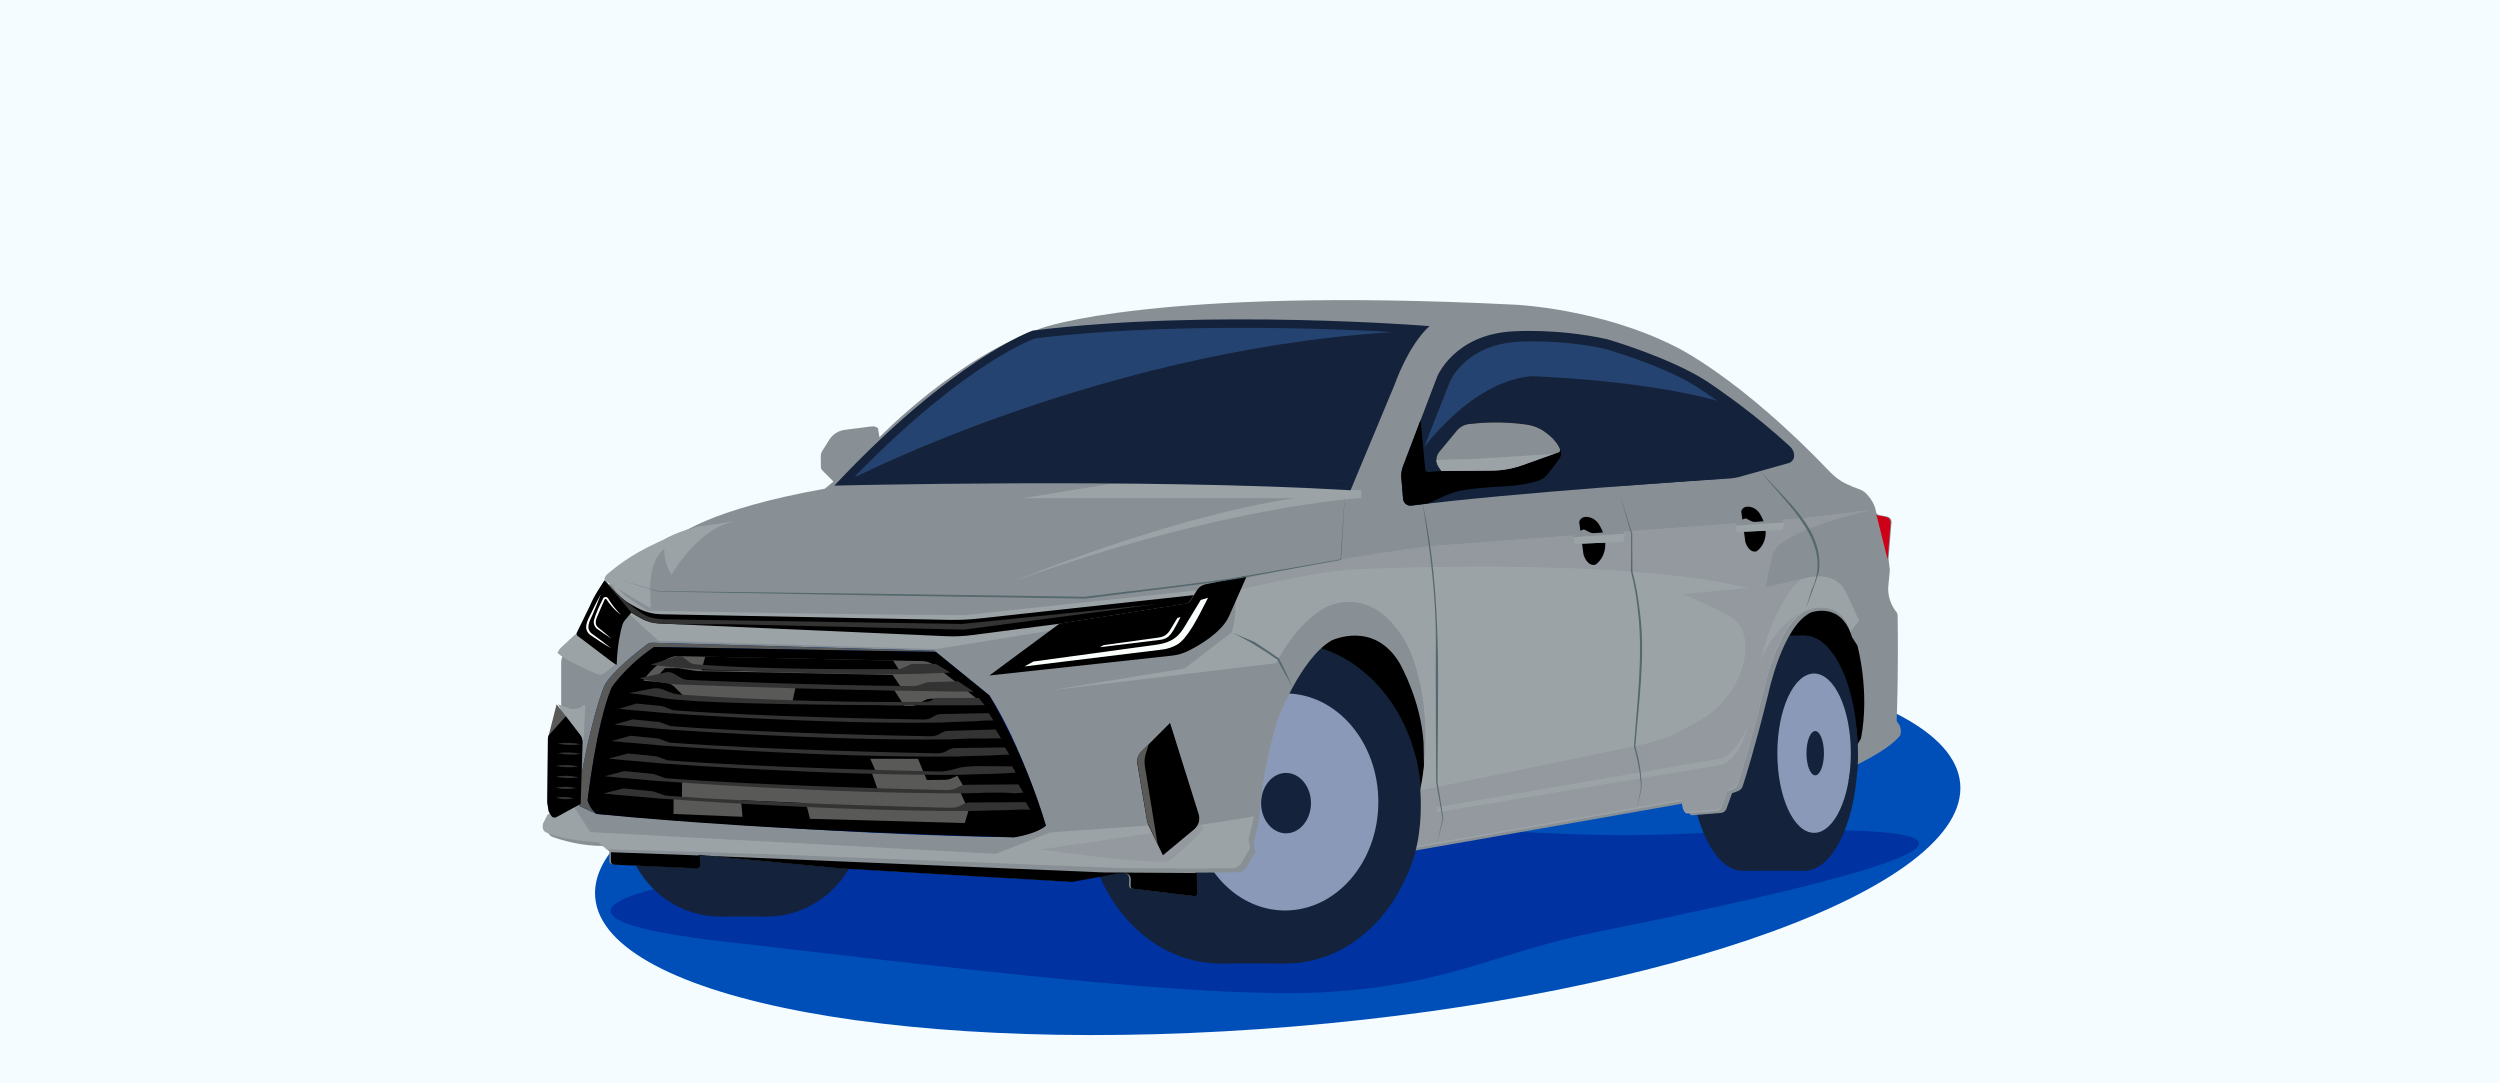 <?xml version="1.0" encoding="UTF-8"?> <svg xmlns="http://www.w3.org/2000/svg" width="360" height="156" viewBox="0 0 360 156" fill="none"><rect x="0" y="0" width="360" height="156" fill="#808080" stroke="none"/><g clip-path="url(#clip0_1_2742)"><path d="M360 0H0V156H360V0Z" fill="#F5FCFF"></path><path d="M186.22 147.82C240.5 143.3 283.51 127.65 282.27 112.86C281.04 98.07 236.04 89.74 181.76 94.26C127.48 98.78 84.47 114.43 85.71 129.22C86.94 144.01 131.94 152.34 186.22 147.82Z" fill="#004EB7"></path><path d="M159.9 118.09C150.52 118.93 100.68 126.73 96.9 127.43C93.12 128.13 74.99 132.26 104.51 135.62C134.04 138.99 173.36 143.97 191.21 142.85C209.05 141.73 215.05 137.23 230.01 134.19C251.5 129.82 314.9 116.81 242.85 120.06C224.31 120.9 215.05 118.84 196.22 119.4C177.39 119.96 159.89 118.09 159.89 118.09" fill="#0032A1"></path><path d="M175.42 104.41C175.31 104.96 198.43 123.95 198.43 123.95L215.22 107.71L244.1 110.62L263.11 113.5L271.84 105.68L270.4 94.9L266.46 82.78C266.46 82.78 228.67 87.59 229.2 87.48C229.73 87.37 195.97 87.48 195.97 87.48L177.28 97.94L175.41 104.41H175.42Z" fill="black"></path><path d="M117.5 117.74C117.5 125.6 111.31 131.98 103.68 131.98C96.05 131.98 89.86 125.61 89.86 117.74C89.86 109.87 96.05 103.5 103.68 103.5C111.31 103.5 117.5 109.87 117.5 117.74Z" fill="#14233B"></path><path d="M110.41 103.5H103.68V131.98H110.41V103.5Z" fill="#14233B"></path><path d="M124.24 117.74C124.24 125.6 118.05 131.98 110.42 131.98C102.79 131.98 96.6 125.61 96.6 117.74C96.6 109.87 102.79 103.5 110.42 103.5C118.05 103.5 124.24 109.87 124.24 117.74Z" fill="#14233B"></path><path d="M258.64 108.46C258.64 117.81 255.2 125.4 250.96 125.4C246.72 125.4 243.28 117.82 243.28 108.46C243.28 99.1 246.72 91.52 250.96 91.52C255.2 91.52 258.64 99.1 258.64 108.46Z" fill="#14233B"></path><path d="M259.85 91.52H250.96V125.39H259.85V91.52Z" fill="#14233B"></path><path d="M267.53 108.46C267.53 117.81 264.09 125.4 259.85 125.4C255.61 125.4 252.17 117.82 252.17 108.46C252.17 99.1 255.61 91.52 259.85 91.52C264.09 91.52 267.53 99.1 267.53 108.46Z" fill="#14233B"></path><path d="M266.52 108.46C266.52 114.79 264.15 119.93 261.23 119.93C258.31 119.93 255.94 114.8 255.94 108.46C255.94 102.12 258.31 96.99 261.23 96.99C264.15 96.99 266.52 102.12 266.52 108.46Z" fill="#8B99B9"></path><path d="M262.65 108.46C262.65 110.22 262.08 111.65 261.39 111.65C260.7 111.65 260.13 110.22 260.13 108.46C260.13 106.7 260.7 105.27 261.39 105.27C262.08 105.27 262.65 106.7 262.65 108.46Z" fill="#14233B"></path><path d="M195.19 115.65C195.19 128.4 186.46 138.74 175.7 138.74C164.94 138.74 156.21 128.4 156.21 115.65C156.21 102.9 164.94 92.56 175.7 92.56C186.46 92.56 195.19 102.9 195.19 115.65Z" fill="#14233B"></path><path d="M185.19 92.56H175.69V138.74H185.19V92.56Z" fill="#14233B"></path><path d="M204.68 115.65C204.68 128.4 195.95 138.74 185.19 138.74C174.43 138.74 165.7 128.4 165.7 115.65C165.7 102.9 174.43 92.56 185.19 92.56C189.86 92.56 194.15 94.51 197.51 97.75C201.89 101.98 204.69 108.43 204.69 115.65" fill="#14233B"></path><path d="M198.48 115.48C198.48 124.11 192.47 131.11 185.05 131.11C177.63 131.11 171.62 124.11 171.62 115.48C171.62 106.85 177.63 99.85 185.05 99.85C192.47 99.85 198.48 106.85 198.48 115.48Z" fill="#8B99B9"></path><path d="M188.78 115.65C188.78 118.05 187.17 120 185.19 120C183.21 120 181.6 118.05 181.6 115.65C181.6 113.25 183.21 111.3 185.19 111.3C187.17 111.3 188.78 113.25 188.78 115.65Z" fill="#14233B"></path><path d="M266.61 70C265.45 69.57 264.41 68.88 263.55 67.99C250.44 54.24 241.25 49.91 241.25 49.91C230.42 44.42 218.25 43.88 218.25 43.88C166.47 41.27 150.1 47.21 150.1 47.21C137.79 51.36 126.64 62.97 126.64 62.97L126.43 61.66C126.17 61.45 125.84 61.36 125.51 61.4L121.64 61.9C120.72 62.02 119.91 62.54 119.41 63.33L118.41 64.93C118.25 65.19 118.17 65.5 118.19 65.81L118.21 67.27C118.21 67.44 118.28 67.6 118.4 67.72L120.02 69.35L118.76 70.38C102.27 73.31 97.04 77.16 96.2 78.29C92.13 80.15 89.25 82.34 88.2 83.2C87.92 83.43 87.76 83.77 87.76 84.14L86.94 85.42C86.42 86.22 85.97 87.06 85.6 87.94L83.76 91.71L81.66 93.64C81.12 94.08 80.81 94.73 80.81 95.42V101.74L79.69 106.15C79.63 106.33 79.59 106.52 79.59 106.71L79.5 115.71C79.5 115.76 79.5 115.81 79.51 115.86L79.78 117.44L78.97 119.01C78.68 119.6 78.97 120.31 79.59 120.53C81.04 121.04 83.72 121.81 86.71 121.82C86.85 121.82 86.99 121.88 87.09 121.98L87.75 122.64V123.99C87.75 124.23 87.94 124.44 88.19 124.45L100.09 124.99C100.38 125 100.62 124.76 100.6 124.47L100.54 123.34C100.54 123.2 100.65 123.09 100.79 123.1L121.04 125.01L154.14 126.94L160.94 125.69L161.85 125.72C162.28 125.73 162.62 126.09 162.61 126.52L162.59 127.52C162.59 127.72 162.73 127.89 162.93 127.92L171.71 128.98C171.96 129.01 172.17 128.81 172.17 128.56L172.09 125.66L178.24 125.62C178.74 125.62 179.2 125.35 179.45 124.93L180.77 122.72L180.53 121.51L181.3 118.13C181.3 118.13 181.54 111.57 183.95 103.7C183.95 103.7 187.28 94.77 191.77 92.22C191.77 92.22 197.82 89.3 201.52 95.45C201.66 95.69 204.61 100.9 204.99 106.93L205.13 114.35C205.13 114.48 205.13 114.62 205.1 114.75C204.97 115.55 204.5 118.53 204.46 118.65C204.41 118.79 200.89 122.9 201.03 122.94C201.17 122.98 242.91 115.61 242.91 115.61C242.91 115.61 242.86 117.2 243.63 117.4L247.84 117.06C248.19 117.03 248.49 116.8 248.6 116.48L249.42 114.22L250.24 113.93C250.58 113.81 250.84 113.54 250.95 113.2C251.4 111.84 252.68 107.78 254.63 99.94C254.63 99.94 256.61 90.29 260.71 88.22C260.71 88.22 265.1 86.48 266.69 91.74L267.46 92.95C267.46 92.95 269.29 99.46 267.99 106.31L267.14 107.79C267.1 107.86 267.07 107.94 267.06 108.03L266.69 110.46C266.69 110.46 272 108.05 273.64 105.88C273.64 105.88 273.98 104.8 273.25 104.03C273.15 103.93 273.11 103.79 273.12 103.66C273.17 102.46 273.38 96.91 273.26 88.65C273.26 88.45 273.19 88.25 273.06 88.1C272.67 87.61 271.83 86.35 271.9 84.61L272.14 82.1L271.95 80.51L272.38 75.21C272.41 74.82 272.14 74.47 271.76 74.39L270.58 74.16C270.35 74.12 270.18 73.93 270.15 73.7C270.08 73.18 269.8 72.19 268.75 71.09C268.47 70.8 268.13 70.59 267.75 70.45L266.61 70.03V70Z" fill="#889095"></path><path d="M270.2 74.11C270.27 74.17 270.35 74.21 270.45 74.23L271.63 74.46C272.01 74.53 272.28 74.89 272.25 75.28L271.82 80.58L270.2 74.12V74.11Z" fill="#CE0018"></path><path d="M87.04 83.59C87.04 83.23 87.2 82.88 87.48 82.65C88.53 81.79 90.64 79.96 94.71 78.1L95.48 77.74C95.48 77.74 98.12 76.21 101 75.78L105.67 75.08C100.28 76.24 96.71 82.78 96.71 82.78C95.46 80.79 95.66 78.99 95.66 78.99C92.63 81.68 93.97 87.01 93.67 87.59" fill="#9CA3A7"></path><path d="M88.07 83.92L90.1 85.86L93.23 87.93C93.23 87.93 117.27 88.47 138.93 88.58L176.31 84.59L177.11 83.91C177.11 83.91 187.8 81.03 205.88 78.65L259.39 74.65L269.44 73.44C269.44 73.44 256.31 76.28 255.28 79.75C255.28 79.75 254.74 81.4 254.27 84.59L260.07 83.22C260.07 83.22 264.06 81.97 265.77 85.16L267.71 89.38L266.8 90.52L266.48 91.02C264.89 85.76 260.01 87.96 260.01 87.96C255.91 90.03 253.93 99.68 253.93 99.68C251.99 107.52 250.71 111.58 250.25 112.94C250.14 113.28 249.87 113.55 249.54 113.67L248.72 113.96L247.9 116.22C247.78 116.55 247.48 116.77 247.14 116.8L242.93 117.14C242.16 116.95 242.21 115.35 242.21 115.35C242.21 115.35 200.48 122.73 200.33 122.68C200.18 122.63 203.71 118.53 203.76 118.39L204.43 114.08C204.43 114.08 206.97 104.1 203.23 94.15C203.23 94.15 199.63 84.73 191.93 87.03C191.93 87.03 187.65 88.14 183.76 95.49L151.4 99.39L170.58 96.26L177.36 91.06C177.36 91.06 178.42 87.93 177.6 85.43L153.91 90.38L134.79 93.47L94.82 92.27L89.75 87.65L88.09 83.88L88.07 83.92Z" fill="#9CA3A7"></path><path opacity="0.47" d="M204.42 113.85L203.75 118.16C203.7 118.3 200.18 122.41 200.32 122.45C200.46 122.49 242.2 115.12 242.2 115.12C242.2 115.12 242.15 116.71 242.92 116.91L247.13 116.57C247.48 116.54 247.78 116.31 247.89 115.99L248.71 113.73L249.53 113.44C249.87 113.32 250.13 113.05 250.24 112.71C250.69 111.35 251.97 107.29 253.92 99.45C253.92 99.45 255.9 89.8 260 87.73C260 87.73 255.66 89.83 253.47 95.19C253.47 95.19 255.53 86.33 259.44 83.38L257.22 83.9L254.26 84.6C254.73 81.41 255.27 79.76 255.27 79.76C256.3 76.29 269.43 73.45 269.43 73.45L259.38 74.66L205.87 78.66C187.8 81.04 177.1 83.92 177.1 83.92L176.3 84.6L178.13 85C178.13 85 188.9 82.43 194.37 82.02C194.37 82.02 232.89 80.03 251.7 84.67L242.37 85.54C242.37 85.54 248.25 88.14 249.32 88.85C253.47 91.63 250.92 100.32 244.85 103.69L242.74 104.86C240.71 105.99 238.53 106.8 236.25 107.27L204.41 113.85H204.42Z" fill="#889095"></path><path d="M170.14 125.06L161.61 125.01L110.08 122.98L87.33 122.29L86.17 121.29L85.64 121.25C80.57 120.9 78.67 119.88 78.67 119.88C77.91 119.6 78.2 118.58 78.2 118.58L78.83 117.34L80 116.46L82.32 115.66L84.99 119.82C110.6 121.18 143.39 122.95 143.39 122.95L151.26 119.87L165.43 118.88L165.91 119.89L180.57 117.56L179.78 120.92L180.02 122.13L178.7 124.34C178.44 124.77 177.98 125.03 177.49 125.03L171.36 125.08H170.14V125.06Z" fill="#9CA3A7"></path><path d="M87.97 122.7V124.05C87.97 124.29 88.16 124.5 88.41 124.51L100.31 125.05C100.6 125.06 100.84 124.82 100.82 124.53L100.76 123.4C100.76 123.26 100.87 123.15 101.01 123.16L121.26 125.07L154.36 127L161.16 125.75L162.07 125.78C162.5 125.79 162.84 126.15 162.83 126.58L162.81 127.58C162.81 127.78 162.95 127.95 163.15 127.98L171.93 129.04C172.18 129.07 172.39 128.87 172.39 128.62L172.31 125.72L158.89 125.63L99.46 123.14L87.98 122.72L87.97 122.7Z" fill="black"></path><path d="M245.8 54.92C240.47 51.46 231.41 48.84 231.41 48.84C224.29 47.26 217.94 47.71 217.94 47.71C209.36 48.13 206.94 54.27 206.94 54.27L202.04 67.15C201.83 67.69 201.75 68.28 201.8 68.86L202.05 71.84C202.1 72.44 202.64 72.89 203.24 72.81C217.91 70.94 244.88 69.17 249.22 68.89C249.62 68.86 250.01 68.8 250.4 68.69L257.55 66.69C258.03 66.56 258.36 66.12 258.36 65.63C258.36 65.13 258.15 64.65 257.78 64.31C252.34 59.32 247.68 56.25 247.27 55.92L245.81 54.92H245.8Z" fill="#14233B"></path><path d="M244.02 55.52C239.18 52.5 230.97 50.2 230.97 50.2C224.51 48.82 218.76 49.21 218.76 49.21C210.98 49.58 208.79 54.95 208.79 54.95L204.35 66.22C204.16 66.7 204.09 67.21 204.13 67.71L204.36 70.32C204.41 70.85 204.9 71.23 205.44 71.17C218.74 69.54 243.2 67.99 247.13 67.74C247.49 67.72 247.85 67.66 248.2 67.57L254.68 65.82C255.11 65.7 255.41 65.32 255.41 64.89C255.41 64.45 255.22 64.03 254.89 63.73C249.96 59.36 245.73 56.68 245.36 56.39L244.03 55.51L244.02 55.52Z" fill="#254370"></path><path d="M227.4 75.15L228.03 79.88C228.03 79.88 228.53 81.61 229.74 81.32C229.74 81.32 231.45 80.28 231.12 77.73C231.12 77.73 230.89 76.44 230.19 75.42C229.83 74.9 229.29 74.53 228.66 74.45C228.17 74.38 227.62 74.48 227.4 75.15Z" fill="black"></path><path d="M226.63 76.73L228.1 76.23L228.85 76.62C229.07 76.74 229.32 76.79 229.57 76.77C230.34 76.72 232 76.6 231.93 76.59C231.85 76.58 230.79 75.9 230.79 75.9H232.67C232.84 75.9 233.01 75.96 233.13 76.08L233.71 76.61C233.85 76.73 233.92 76.91 233.99 77.14L233.88 77.67C233.78 77.82 233.68 77.98 233.48 77.99C232.04 78.07 226.66 78.37 226.67 78.33C226.68 78.28 226.61 76.73 226.61 76.73H226.63Z" fill="#889095"></path><path d="M226.66 78.33C226.66 78.33 232.03 78.12 233.47 78.05C233.67 78.05 233.83 77.91 233.85 77.75L233.96 77.36C233.97 77.21 234.03 76.96 233.9 76.86L226.64 77.34L226.67 78.33H226.66Z" fill="#9CA3A7"></path><path d="M250.74 73.62L251.33 78.05C251.33 78.05 251.8 79.67 252.93 79.4C252.93 79.4 254.53 78.42 254.22 76.04C254.22 76.04 254.01 74.83 253.35 73.88C253.02 73.39 252.5 73.05 251.92 72.97C251.46 72.91 250.95 73 250.74 73.62Z" fill="black"></path><path d="M250.02 75.11L251.4 74.64L252.11 75.01C252.32 75.12 252.55 75.17 252.79 75.15C253.51 75.1 255.06 74.99 255 74.98C254.92 74.97 253.94 74.33 253.94 74.33H255.7C255.86 74.33 256.02 74.39 256.13 74.5L256.68 74.99C256.81 75.11 256.87 75.27 256.94 75.49L256.84 75.99C256.74 76.13 256.65 76.28 256.47 76.29C255.12 76.36 250.08 76.64 250.09 76.6C250.1 76.56 250.03 75.1 250.03 75.1L250.02 75.11Z" fill="#889095"></path><path d="M250.04 76.61C250.04 76.61 255.07 76.41 256.42 76.35C256.61 76.35 256.76 76.22 256.77 76.07L256.87 75.7C256.88 75.56 256.94 75.33 256.81 75.23L250.01 75.68L250.04 76.61Z" fill="#9CA3A7"></path><path d="M142.47 97.27L168.78 94.41C169.59 94.32 170.37 94.09 171.1 93.73C172.8 92.88 175.8 91.12 176.92 88.87L179.55 82.91L173.59 84.14C173.07 84.25 172.63 84.56 172.35 85.01L171.46 86.45C171.31 86.7 171.06 86.86 170.77 86.91L152.58 89.79L142.46 97.28L142.47 97.27Z" fill="black"></path><path d="M152.53 89.82L170.72 86.94C171 86.89 171.26 86.73 171.41 86.48L171.89 85.7C171.89 85.7 148.7 88.24 140.87 89.08C139.47 89.23 138.05 89.29 136.64 89.26L95.16 88.45C94.12 88.43 93.1 88.19 92.16 87.73C90.6 86.97 88.28 85.59 87.04 83.6C87.04 83.6 87.09 86.29 92.52 89.16C93.22 89.53 94 89.74 94.8 89.78L136.4 91.62C137.6 91.66 138.8 91.61 139.99 91.45L152.53 89.82Z" fill="black"></path><path d="M87.15 83.59C87.15 83.59 87.2 86.28 92.63 89.15C93.33 89.52 94.11 89.73 94.91 89.77L97.72 89.89H105.27L138.8 90.67L166.87 86.96L138.54 89.85L95.59 89.18C95.59 89.18 93.75 89.12 92.99 88.64C92.99 88.64 90.32 87.32 87.15 83.59Z" fill="#333333"></path><path d="M147.5 95.97L167.4 93.53C168.12 93.44 168.81 93.21 169.46 92.85C170.96 92 172.37 89.21 173.96 86.08L172.91 86.39L170.45 90.45C169.3 92.29 167.89 92.65 166.3 92.87L148.81 95.26L147.5 95.98V95.97Z" fill="#FAFFFB"></path><path d="M158.37 93.2L167.12 92.13C167.43 92.09 167.74 91.99 168.02 91.83C168.68 91.46 169.3 90.23 170 88.85L169.54 88.99L168.46 90.78C167.95 91.59 167.33 91.75 166.63 91.84L158.94 92.89L158.36 93.21L158.37 93.2Z" fill="#FAFFFB"></path><path d="M85.9 117.21C85.9 117.21 120.21 120.26 146.06 120.57C146.06 120.57 149.42 119.88 150.61 118.89C150.61 118.89 146.98 106.93 142.47 100.14L134.54 93.7L93.89 92.55C93.64 92.55 93.39 92.62 93.18 92.78C92.02 93.66 87.99 96.78 87.04 98.74C86.31 100.23 83.97 108.26 83.22 115.42C83.19 115.74 83.37 116.05 83.66 116.18L85.91 117.2L85.9 117.21Z" fill="#002C8D"></path><path d="M134.77 93.89L134.54 93.71L93.89 92.56C93.64 92.56 93.39 92.63 93.18 92.79C92.02 93.67 87.99 96.79 87.04 98.75C86.31 100.24 83.97 108.27 83.22 115.43C83.19 115.75 83.37 116.06 83.66 116.19L85.91 117.21C85.91 117.21 85.02 116.56 84.62 115.26C84.62 115.26 85.84 104.44 88.06 99.05C88.06 99.05 90.01 96.01 94.18 93.17L134.78 93.88L134.77 93.89Z" fill="#595957"></path><path d="M85.9 117.21C85.9 117.21 85.01 116.56 84.61 115.26C84.61 115.26 85.83 104.44 88.05 99.05C88.05 99.05 90 96.01 94.17 93.17L134.77 93.88L142.47 100.14C142.47 100.14 147.55 108.48 150.61 118.89C150.61 118.89 149.57 120.01 146.06 120.57C146.06 120.57 111.73 119.79 85.9 117.21Z" fill="black"></path><path d="M92.64 98.03C92.64 98.03 94.01 95.64 96.64 94.64C96.94 94.53 97.25 94.47 97.57 94.48L132.85 95.2C133.43 95.21 133.99 95.41 134.45 95.76L138.7 99.02L140.65 100.62H133.99C133.7 100.62 133.41 100.69 133.15 100.84L132.06 101.44C131.78 101.59 131.47 101.67 131.15 101.66L99.83 100.66C99.2 100.64 98.59 100.38 98.14 99.93L97.14 98.93C96.78 98.57 96.31 98.35 95.8 98.3L92.63 98.02L92.64 98.03Z" fill="#595957"></path><path d="M101.01 96.52L129.84 97.04L128.6 95.12L101.55 94.56L101.01 96.52Z" fill="black"></path><path d="M114.09 101.12L130.23 101.64L128.78 99.4L114.57 98.95L114.09 101.12Z" fill="black"></path><path d="M100.1 98.29L129.84 99.11L128.54 97.19L100.49 96.64C100.4 96.64 100.32 96.64 100.23 96.62L97.58 96.21H95.77C95.77 96.21 94.9 97.1 94.79 97.28C94.68 97.46 97.62 97.67 97.62 97.67L99.68 98.24C99.81 98.28 99.95 98.3 100.09 98.3L100.1 98.29Z" fill="black"></path><path d="M136.18 112.3L136.76 112.2L137.86 111.71L139.12 113.88L138.26 114.03L139.48 116.69L138.93 118.52L116.64 117.91L116.06 115.65L106.71 115.23L106.92 117.62L96.99 117.21V114.96L98.2 115.04L98.22 112.45L126.45 113.9L125.52 111.23L126.2 111.31L125.32 109.27H132.19L133.46 112.32L136.18 112.3Z" fill="#595957"></path><path d="M93.68 95.72C93.8 95.72 97.72 96.24 100.58 96.37C100.58 96.37 123.05 97.32 132.35 97.03L136.88 96.86L134.98 95.72C134.85 95.64 134.7 95.6 134.54 95.6H131.51C131.37 95.6 131.23 95.63 131.1 95.69L129.85 96.25C129.71 96.31 129.55 96.35 129.4 96.35C127.17 96.37 109.66 96.49 100.02 95.64C99.75 95.62 99.51 95.52 99.29 95.35L98.35 94.62C98.12 94.44 97.82 94.39 97.54 94.48L93.67 95.72H93.68Z" fill="#333333"></path><path d="M92.04 97.67L95.93 96.81C96.27 96.73 96.63 96.79 96.93 96.96L98.08 97.62C98.38 97.79 98.72 97.89 99.07 97.91C102.07 98.04 117.33 98.68 131.46 98.8C131.72 98.8 131.98 98.76 132.23 98.68L133.43 98.29C133.54 98.25 133.66 98.23 133.77 98.23L137.97 98.11L140.22 99.61C140.22 99.61 121.34 99.48 97.63 98.56C97.29 98.55 96.95 98.52 96.62 98.48C95.58 98.35 93.27 98.03 92.02 97.66L92.04 97.67Z" fill="#333333"></path><path d="M141.8 101.55C141.8 101.55 104.34 101.77 95.75 100.57C95.75 100.57 92.78 100.01 90.55 99.8L93.92 99.15C94.54 99.03 95.19 99.12 95.76 99.4C96.5 99.77 97.3 99.98 98.12 100.04C102.48 100.34 117.6 101.29 133.61 101.05C133.73 101.05 133.85 101.02 133.95 100.96L134.54 100.64C134.7 100.55 134.89 100.5 135.08 100.5H140.93L141.81 101.56L141.8 101.55Z" fill="#333333"></path><path d="M96.89 102.26L95.4 101.69L91.63 101.31L89.09 102.07L91.02 102.26C91.27 102.26 92.6 102.39 95.88 102.68C95.88 102.68 118.41 104.34 135.69 104.04L136.31 104.01C137.84 103.95 138.26 103.93 138.26 103.93C141.09 103.87 141.69 103.74 141.91 103.76L143.06 103.74L142.37 102.69L135.45 102.83C135.16 102.83 134.87 102.91 134.62 103.06L133.99 103.42C133.66 103.55 133.32 103.61 132.97 103.61C129.46 103.56 109.36 103.22 96.9 102.27L96.89 102.26Z" fill="#333333"></path><path d="M96.55 104.56L95 103.98L91.09 103.59L88.45 104.35L90.45 104.55C90.71 104.55 92.09 104.68 95.49 104.99C95.49 104.99 118.87 106.72 136.8 106.47L137.44 106.44C139.03 106.38 139.47 106.36 139.47 106.36C142.41 106.31 140.86 106.4 142.67 106.33H144.15L143.37 105.04L136.55 105.25C136.25 105.25 135.95 105.33 135.69 105.47L135.04 105.83C134.7 105.96 134.34 106.02 133.98 106.02C130.34 105.96 109.48 105.56 96.56 104.56H96.55Z" fill="#333333"></path><path d="M96.4 106.93L94.81 106.35L90.78 105.95L88.07 106.7L90.13 106.91C90.4 106.91 91.81 107.05 95.32 107.36C95.32 107.36 119.38 109.14 137.83 108.94L138.49 108.91C140.12 108.86 140.57 108.84 140.57 108.84C143.59 108.8 144.23 108.67 144.46 108.69L145.35 108.67L144.71 107.63L137.55 107.72C137.24 107.72 136.94 107.8 136.67 107.94L136 108.3C135.65 108.43 135.28 108.49 134.91 108.48C131.16 108.41 109.7 107.96 96.4 106.93Z" fill="#333333"></path><path d="M96.15 109.5L94.52 108.91L90.4 108.5L87.63 109.24L89.73 109.45C90.01 109.45 91.45 109.59 95.03 109.91C95.03 109.91 119.62 111.74 138.45 111.57L139.12 111.54C140.79 111.49 141.25 111.47 141.25 111.47C144.34 111.43 144.99 111.31 145.22 111.33L146.27 111.25L145.75 110.35L140.52 110.32C140.2 110.32 138.35 110.43 138.07 110.58L136.89 110.9C136.14 111.03 135.86 111.11 135.47 111.1C131.64 111.02 109.72 110.53 96.13 109.49L96.15 109.5Z" fill="#333333"></path><path d="M95.82 112.05L94.14 111.46L89.9 111.04L87.05 111.78L89.22 111.99C89.51 111.99 90.99 112.13 94.68 112.46C94.68 112.46 120.01 114.35 139.42 114.23L140.11 114.21C141.83 114.16 142.3 114.14 142.3 114.14C145.48 114.11 145.71 114.21 145.96 114.24L147.36 114.14L146.66 112.95L139.13 113.01C138.8 113.01 138.48 113.09 138.2 113.23L137.5 113.59C137.14 113.72 136.75 113.78 136.35 113.77C132.41 113.68 109.82 113.14 95.82 112.06V112.05Z" fill="#333333"></path><path d="M95.77 114.55L94.07 113.96L89.77 113.53L86.88 114.26L89.08 114.48C89.37 114.48 90.88 114.63 94.62 114.96C94.62 114.96 120.31 116.88 139.99 116.78L140.69 116.76C142.43 116.72 142.91 116.7 142.91 116.7C146.14 116.67 146.81 116.55 147.06 116.57L148.34 116.6L147.71 115.51L139.69 115.56C139.36 115.56 139.04 115.63 138.75 115.78L138.04 116.14C137.67 116.27 137.28 116.33 136.88 116.32C132.88 116.23 109.97 115.66 95.77 114.56V114.55Z" fill="#333333"></path><path d="M84.04 101.53C84.14 101.45 84.29 101.52 84.28 101.64C84.22 103.02 83.98 108.19 83.87 108.2C83.74 108.22 80.36 101.42 80.36 101.42L81.89 101.98C82.61 102.23 83.41 102.08 83.98 101.58L84.04 101.53Z" fill="#9CA3A7"></path><path d="M79.05 116.78L78.85 115.54V115.38L78.93 106.39C78.93 106.2 78.97 106.01 79.03 105.83L80.15 101.42L83.46 105.69C83.76 106.08 83.92 106.57 83.91 107.07L83.66 115.67L80.16 117.59C79.9 117.73 79.58 117.65 79.43 117.4L79.05 116.78Z" fill="#595957"></path><path d="M78.99 105.91C78.93 106.09 78.89 106.28 78.89 106.47L78.8 115.46V115.62L79.01 116.86L79.39 117.48C79.54 117.73 79.86 117.81 80.12 117.67L83.62 115.75L83.87 107.15C83.87 107.15 83.97 106.42 83.63 105.95L81.48 103.14L78.99 105.92V105.91Z" fill="black"></path><path d="M80.3 107.07C81.41 106.89 82.53 106.92 83.63 107.17C82.52 107.35 81.4 107.32 80.3 107.07Z" fill="#333333"></path><path d="M80.3 108.46C81.41 108.28 82.53 108.31 83.63 108.56C82.52 108.74 81.4 108.71 80.3 108.46Z" fill="#333333"></path><path d="M80 110.28C81.11 110.1 82.23 110.13 83.33 110.38C82.22 110.56 81.1 110.53 80 110.28Z" fill="#333333"></path><path d="M80 111.83C81.11 111.65 82.23 111.68 83.33 111.93C82.22 112.11 81.1 112.08 80 111.83Z" fill="#333333"></path><path d="M80 113.42C80.99 113.23 81.99 113.25 82.98 113.49C81.99 113.68 80.99 113.66 80 113.42Z" fill="#333333"></path><path d="M82.66 114.97C81.77 115.15 80.88 115.12 80.01 114.87C80.9 114.69 81.79 114.72 82.66 114.97Z" fill="#333333"></path><path opacity="0.47" d="M149.97 122.31C149.97 122.31 163.48 124.38 168.23 124.04C168.23 124.04 171.57 121.55 173.4 119.13L170 117.23L168.24 119.63L149.98 122.3L149.97 122.31Z" fill="#889095"></path><path d="M164.34 108.25L168.49 104.1L172.6 117.22C172.85 118.02 172.6 118.89 171.95 119.43L167.46 123.16L165.42 118.93C165.3 118.67 165.21 118.4 165.16 118.12L163.78 109.98C163.67 109.35 163.88 108.71 164.33 108.26L164.34 108.25Z" fill="black"></path><path d="M165.44 107.09L164.34 108.19C163.89 108.64 163.68 109.28 163.79 109.91L165.17 118.05C165.22 118.33 165.3 118.61 165.43 118.86L165.81 119.64L166.24 120.59L166.69 121.54L164.89 110.5C164.76 109.85 164.8 109.18 164.99 108.55L165.44 107.09Z" fill="#595957"></path><path d="M206.91 116.97L247.58 110.18C248.02 110.11 248.45 109.93 248.81 109.66C249.65 109.03 250.97 107.59 251.62 104.54C251.62 104.54 250.74 107.09 248.99 108.6C248.57 108.96 248.05 109.18 247.51 109.28L206.92 116.23V116.98L206.91 116.97Z" fill="#9CA3A7"></path><path d="M146.29 83.59C146.29 83.59 168.55 74.34 186.55 71.73H147.37L178.75 66.58L191.77 67.81L192.6 70.48L196.03 70.59V71.71C196.03 71.71 176.3 72.81 146.29 83.59Z" fill="#9CA3A7"></path><path d="M87.04 83.59L90.92 88.21L90.02 89.28C89.83 89.5 89.69 89.76 89.61 90.04C89.37 90.86 88.9 92.8 88.8 95.74C88.8 95.74 84.7 93.85 83.21 91.96C83.21 91.96 82.9 91.42 83.04 91.14L84.88 87.37C85.26 86.49 85.7 85.65 86.22 84.85L87.04 83.57" fill="black"></path><path d="M89.38 88.53C88.58 87.92 87.87 87.12 87.31 86.29C87.26 86.22 87.13 86.22 87.09 86.29C86.74 87.02 86.41 87.83 86.09 88.58C85.82 89.17 85.57 89.81 86.08 90.32C86.69 90.81 87.44 91.42 88.08 91.98C87.34 91.51 86.63 91.01 85.92 90.51C85.63 90.26 85.48 89.86 85.5 89.48C85.78 88.26 86.34 87.23 86.88 86.12C87.04 85.91 87.39 85.92 87.54 86.13C88.07 87.02 88.68 87.79 89.4 88.53H89.38Z" fill="white"></path><path d="M86.53 85.54C86.16 86.54 85.76 87.52 85.34 88.49C84.95 89.37 84.27 90.44 85.18 91.21C86.11 91.87 87.14 92.65 88.06 93.4C87.02 92.78 86 92.13 85 91.44C83.9 90.58 84.59 89.33 85.08 88.38C85.54 87.42 86.01 86.47 86.53 85.54Z" fill="white"></path><path d="M82.32 91.82L80.63 93.4L80.27 93.99C81.08 94.91 84.62 96.48 86 97.07C86.34 97.22 86.73 97.16 87.02 96.94L88.62 95.69L82.86 91.33L82.31 91.83L82.32 91.82Z" fill="#9CA3A7"></path><path d="M203.46 66.6C203.46 66.6 210.78 55.09 220.48 54.17C220.48 54.17 238.34 54.71 249.47 58.36L256.34 64.25L257.15 65.29L254.51 66.57L248.35 68.9L234.24 69.92L205.69 71.19L203.46 66.6Z" fill="#14233B"></path><path d="M205.64 72.51C204.81 72.61 204.01 72.7 203.24 72.8C202.64 72.88 202.1 72.44 202.04 71.83L201.79 68.85C201.74 68.27 201.82 67.69 202.03 67.14L204.57 60.46L205.23 67.56C205.25 67.81 205.47 67.99 205.72 67.97L207.6 67.8L207.19 67.2C206.74 66.54 206.78 65.66 207.29 65.05L209.81 62C210.25 61.47 210.88 61.12 211.57 61.04C213.18 60.85 216.39 60.6 219.92 61.13C220.81 61.26 221.66 61.59 222.39 62.11C223.32 62.76 224.46 63.79 224.77 65.02C224.86 65.38 224.77 65.76 224.55 66.05L222.99 68.13C222.56 68.7 221.97 69.12 221.28 69.31C220.38 69.57 218.94 69.89 217.01 70.02C217.01 70.02 213.5 70.15 210.86 70.56C209.87 70.71 208.92 71.01 208.01 71.42L205.63 72.5L205.64 72.51Z" fill="black"></path><path d="M207.57 67.82L207.16 67.22C206.71 66.56 206.75 65.68 207.26 65.07L209.78 62.02C210.22 61.49 210.85 61.14 211.54 61.06C213.15 60.87 216.36 60.62 219.89 61.15C220.78 61.28 221.64 61.61 222.38 62.13C223.22 62.72 224.23 63.61 224.64 64.69C224.71 64.87 224.61 65.08 224.43 65.15L219.2 67C217.79 67.5 216.3 67.76 214.8 67.77L207.57 67.83V67.82Z" fill="#889095"></path><path d="M206.85 66.23C206.85 66.58 206.96 66.92 207.16 67.22L207.57 67.82L214.8 67.76C216.3 67.75 217.78 67.49 219.2 66.99L223.7 65.36L212.37 66.08L206.86 66.23H206.85Z" fill="#9CA3A7"></path><path d="M120.15 69.93C120.15 69.93 164.71 68.82 194.48 70.6L200.83 55.38C200.83 55.38 202.75 49.76 205.85 46.96C205.85 46.96 174.26 44.39 148.69 47.61C148.69 47.61 137.28 51.65 120.14 69.93H120.15Z" fill="#14233B"></path><path d="M123.13 68.59C123.13 68.59 165.17 67.58 193.27 69.19L198.08 57.61C198.08 57.61 201.05 50.22 203.21 47.98C203.21 47.98 173.19 45.81 149.06 48.73C149.06 48.73 139.3 51.99 123.13 68.58V68.59Z" fill="#254370"></path><path d="M122.16 69.19C122.16 69.19 160.28 49.38 204.11 47.64L201.1 52.76L197.87 60.82L196.04 66.08L194.12 69.2H122.17L122.16 69.19Z" fill="#14233B"></path><path d="M88.21 83.2L94.8 85.12C94.8 85.12 125.52 85.5 125.51 85.49C125.51 85.49 156.3 85.93 156.21 85.93C159.64 85.46 176.21 83.62 179.3 82.94C182.3 82.41 189.99 81.07 193.06 80.54C193.01 80.81 193.65 71.13 193.67 71.18L193.12 80.59V80.63H193.08C189.95 81.21 182.33 82.59 179.33 83.13C176.36 83.81 159.6 85.74 156.25 86.21C156.25 86.21 125.52 85.73 125.51 85.73C125.5 85.73 94.79 85.19 94.78 85.18L88.21 83.19V83.2Z" fill="#54686E"></path><path d="M177.34 91.09C178.45 91.51 179.55 91.98 180.64 92.44C181.82 93.22 183.01 93.99 184.18 94.81C184.87 96.17 185.53 97.56 186.15 98.96C185.45 97.74 184.46 96.06 183.99 95.03C181.83 93.52 179.74 92.2 177.35 91.09H177.34Z" fill="#54686E"></path><path d="M204.89 72.6C207.74 85.76 207.01 99.26 207 112.64C207 112.61 207.85 117.86 207.84 117.87L206.9 121.58L207.74 117.85C207.74 117.95 206.8 112.62 206.81 112.64C206.8 105.95 206.71 99.25 206.76 92.56C206.81 85.86 205.92 79.21 204.88 72.6H204.89Z" fill="#54686E"></path><path d="M233.04 70.59C233.04 70.59 235.04 76.83 235.04 76.86L235.07 82.31C235.6 84.19 235.97 86.46 236.19 88.52C236.95 94.61 235.96 101.37 235.49 107.47C236 109.3 236.46 111.59 236.36 113.64L235.68 116.43L236.28 113.62C236.31 111.56 235.82 109.45 235.3 107.45C235.72 101.34 236.58 94.62 235.92 88.54C235.72 86.44 235.39 84.34 234.86 82.3L234.89 76.85C234.91 76.95 233.06 70.57 233.06 70.58L233.04 70.59Z" fill="#54686E"></path><path d="M253.5 67.82C257.02 72 262.71 76.2 261.92 82.3C261.39 84.17 260.65 85.92 260 87.73L260.86 84.99C264.16 78.12 257.29 72.74 253.5 67.83V67.82Z" fill="#54686E"></path><path d="M199.67 108.46L203.9 109.15C203.9 109.15 206.11 118.39 202.68 125.86H197.89L199.93 118.4L201.63 110.76L199.68 108.47L199.67 108.46Z" fill="#14233B"></path><path d="M266.52 104.54L267.35 104.84C267.35 104.84 267.81 109.2 267.35 111.66C267.35 111.66 266.19 112.51 266.2 112.4C266.21 112.29 266.74 109.51 266.74 109.51L266.87 105.28L266.51 104.55L266.52 104.54Z" fill="#14233B"></path></g><defs><clipPath id="clip0_1_2742"><rect width="360" height="156" fill="white"></rect></clipPath></defs></svg> 